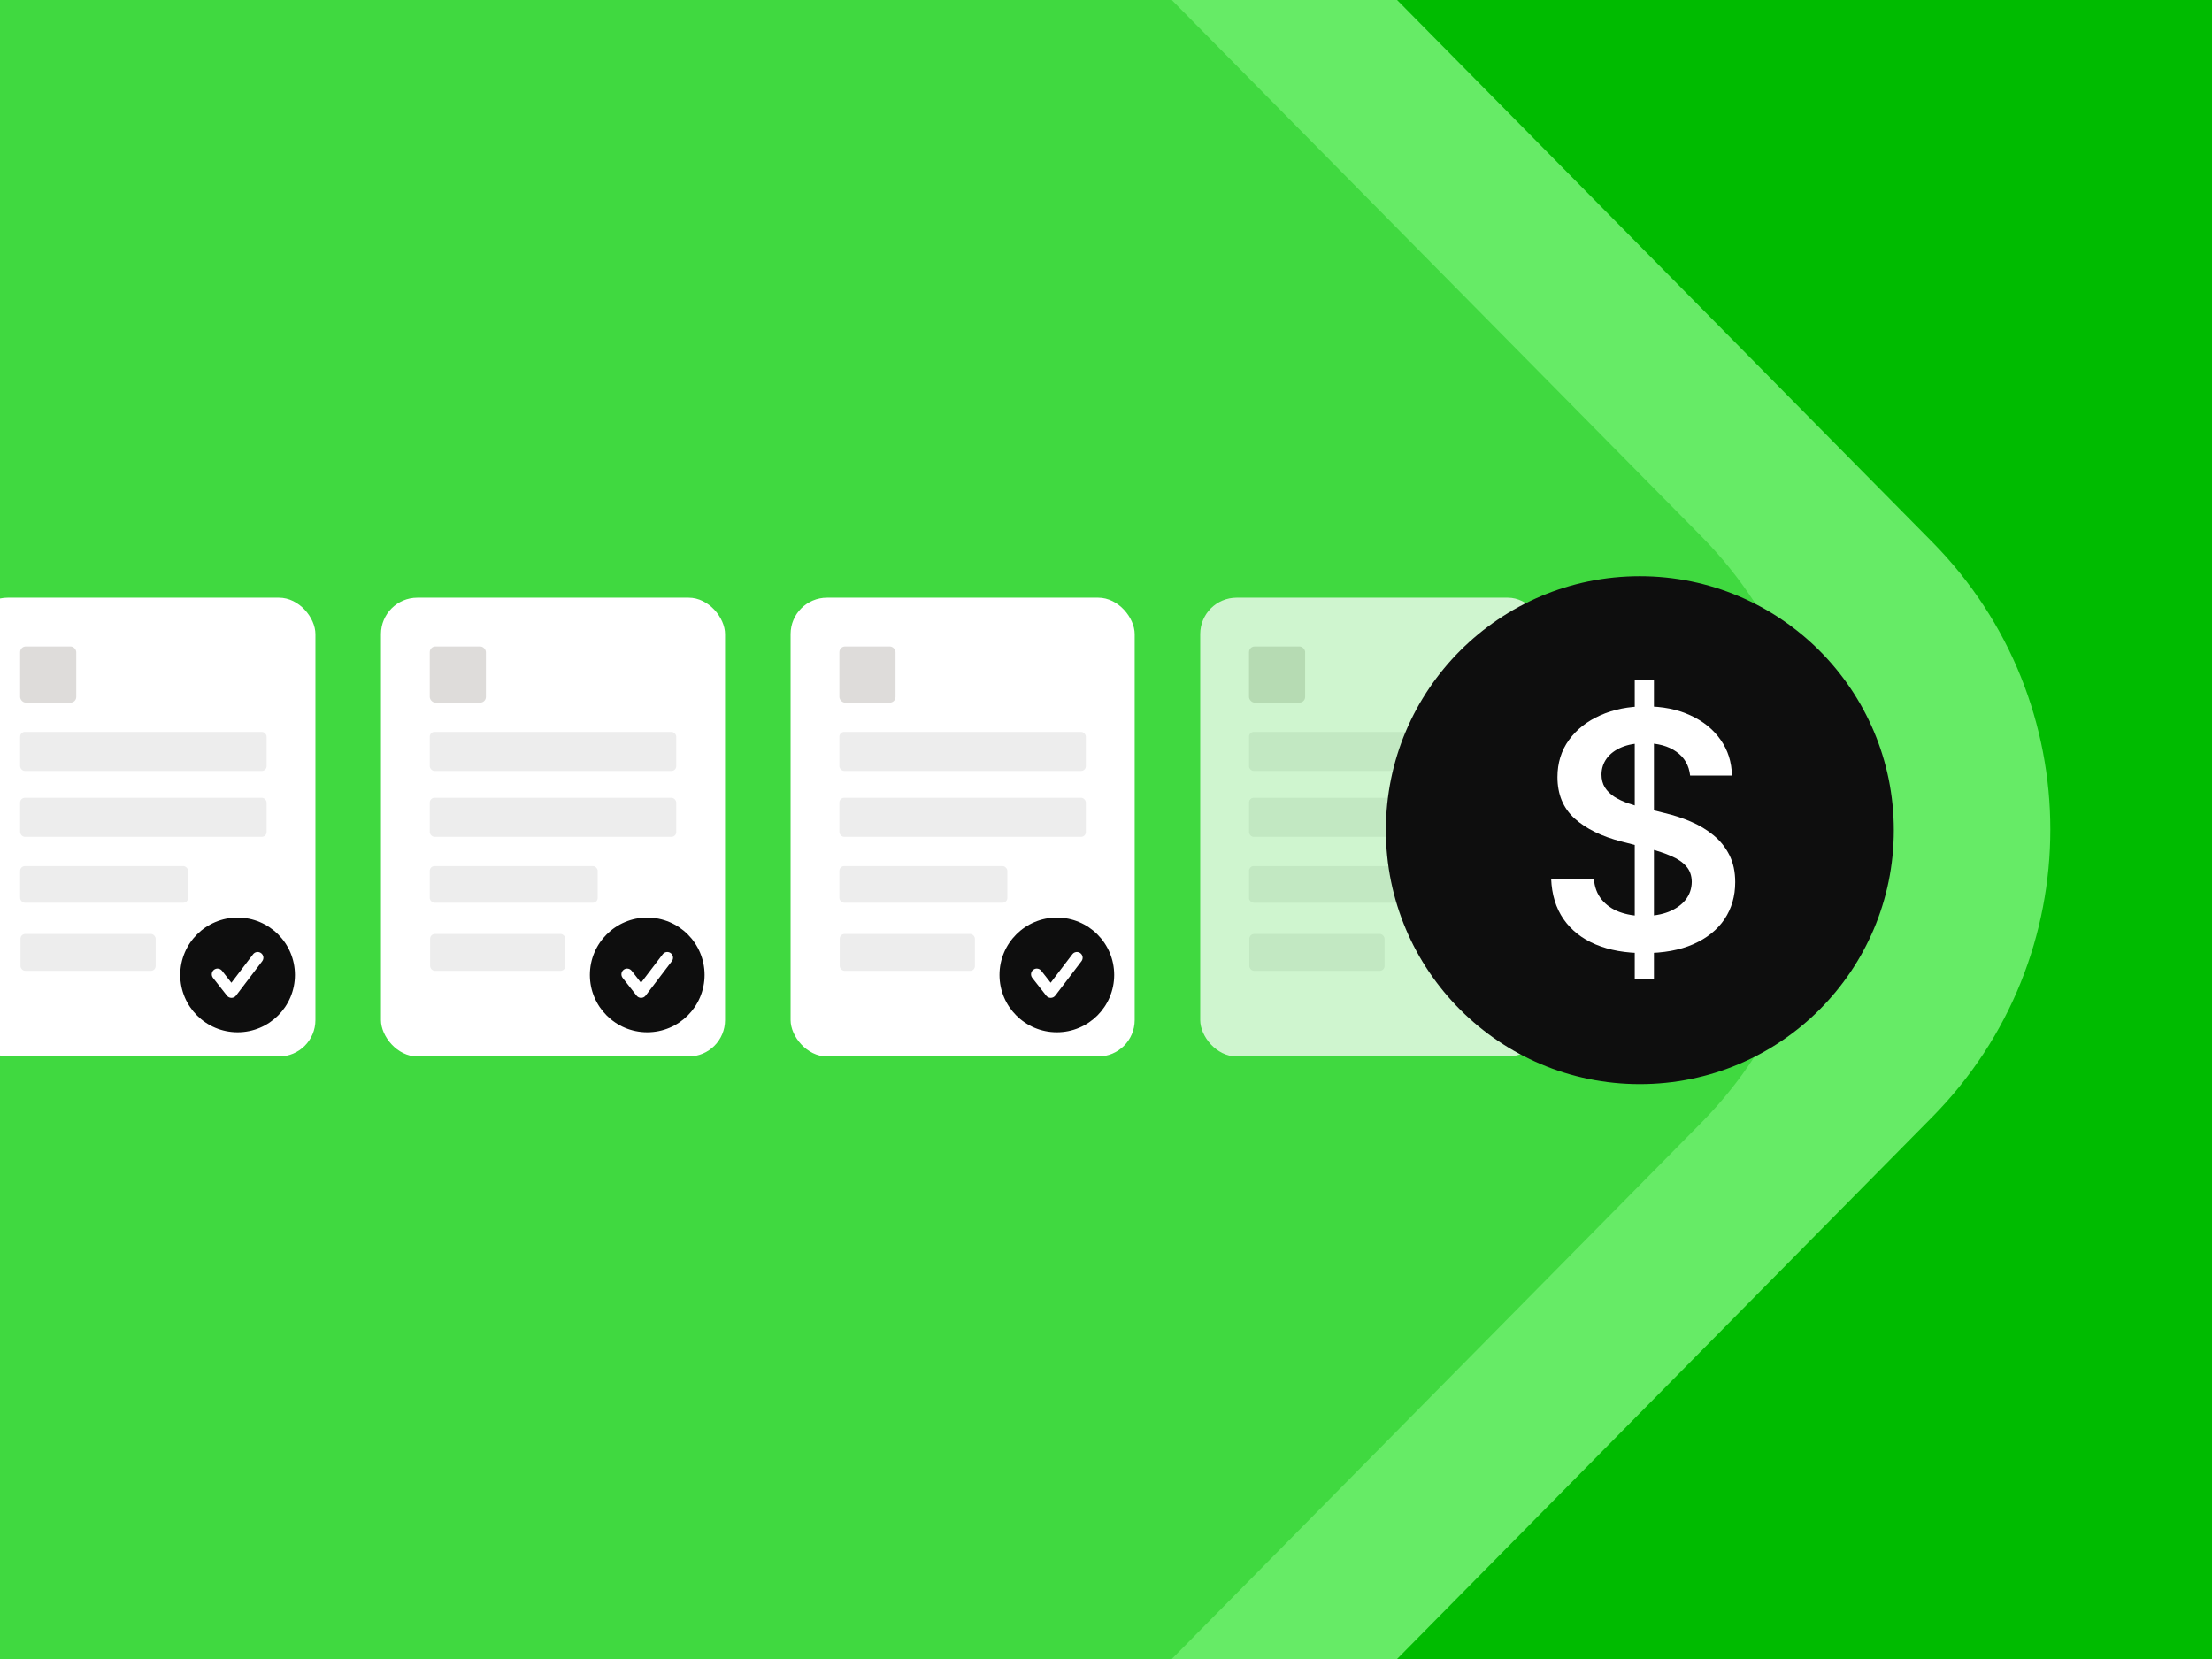<svg width="540" height="405" viewBox="0 0 540 405" fill="none" xmlns="http://www.w3.org/2000/svg">
<rect x="0" y="0" width="540" height="405" fill="#333333" stroke="none"/>
<g clip-path="url(#clip0_2472_57248)">
<rect width="540" height="405" fill="#00BB00"/>
<path d="M471.732 132.346C510.129 171.234 510.129 233.766 471.732 272.654L85.475 663.854C56.677 693.02 7 672.628 7 631.64L7 -226.641C7 -267.629 56.677 -288.021 85.475 -258.854L471.732 132.346Z" fill="#66EB66"/>
<path d="M415.345 130.94C454.511 170.608 454.511 234.392 415.345 274.059L30.475 663.854C1.677 693.02 -48 672.628 -48 631.64L-48 -226.641C-48 -267.629 1.677 -288.021 30.475 -258.854L415.345 130.94Z" fill="#40D940"/>
<g opacity="0.75">
<rect x="293" y="145.906" width="84" height="112" rx="8.888" fill="white"/>
<rect x="304.914" y="157.821" width="13.702" height="13.702" rx="1.385" fill="#DEDCDA"/>
<rect x="304.914" y="178.672" width="60.17" height="9.532" rx="1.162" fill="#EDEDED"/>
<rect x="304.914" y="194.758" width="60.17" height="9.532" rx="1.162" fill="#EDEDED"/>
<rect x="304.914" y="211.438" width="41" height="8.936" rx="1.162" fill="#EDEDED"/>
<rect x="305" y="228" width="33" height="9" rx="1.162" fill="#EDEDED"/>
</g>
<rect x="193" y="145.906" width="84" height="112" rx="8.888" fill="white"/>
<rect x="204.914" y="157.821" width="13.702" height="13.702" rx="1.385" fill="#DEDCDA"/>
<rect x="204.914" y="178.672" width="60.17" height="9.532" rx="1.162" fill="#EDEDED"/>
<rect x="204.914" y="194.758" width="60.17" height="9.532" rx="1.162" fill="#EDEDED"/>
<rect x="204.914" y="211.438" width="41" height="8.936" rx="1.162" fill="#EDEDED"/>
<rect x="205" y="228" width="33" height="9" rx="1.162" fill="#EDEDED"/>
<path d="M264.013 234.647L257.618 243.047C257.355 243.393 256.947 243.597 256.513 243.6H256.503C256.074 243.6 255.668 243.401 255.402 243.062L251.997 238.713C251.521 238.105 251.627 237.224 252.236 236.748C252.844 236.271 253.726 236.377 254.202 236.988L256.488 239.908L261.786 232.952C262.253 232.337 263.131 232.217 263.748 232.686C264.363 233.155 264.482 234.032 264.013 234.647ZM258 224C250.268 224 244 230.268 244 238C244 245.731 250.268 252 258 252C265.732 252 272 245.731 272 238C272 230.268 265.732 224 258 224Z" fill="#0E0E0E"/>
<rect x="93" y="145.906" width="84" height="112" rx="8.888" fill="white"/>
<rect x="104.914" y="157.821" width="13.702" height="13.702" rx="1.385" fill="#DEDCDA"/>
<rect x="104.914" y="178.672" width="60.17" height="9.532" rx="1.162" fill="#EDEDED"/>
<rect x="104.914" y="194.758" width="60.17" height="9.532" rx="1.162" fill="#EDEDED"/>
<rect x="104.914" y="211.438" width="41" height="8.936" rx="1.162" fill="#EDEDED"/>
<rect x="105" y="228" width="33" height="9" rx="1.162" fill="#EDEDED"/>
<path d="M164.013 234.647L157.618 243.047C157.355 243.393 156.947 243.597 156.513 243.6H156.503C156.074 243.6 155.668 243.401 155.402 243.062L151.997 238.713C151.521 238.105 151.627 237.224 152.236 236.748C152.844 236.271 153.726 236.377 154.202 236.988L156.488 239.908L161.786 232.952C162.253 232.337 163.131 232.217 163.748 232.686C164.363 233.155 164.482 234.032 164.013 234.647ZM158 224C150.268 224 144 230.268 144 238C144 245.731 150.268 252 158 252C165.732 252 172 245.731 172 238C172 230.268 165.732 224 158 224Z" fill="#0E0E0E"/>
<rect x="-7" y="145.906" width="84" height="112" rx="8.888" fill="white"/>
<rect x="4.914" y="157.821" width="13.702" height="13.702" rx="1.385" fill="#DEDCDA"/>
<rect x="4.914" y="178.672" width="60.17" height="9.532" rx="1.162" fill="#EDEDED"/>
<rect x="4.914" y="194.758" width="60.17" height="9.532" rx="1.162" fill="#EDEDED"/>
<rect x="4.914" y="211.438" width="41" height="8.936" rx="1.162" fill="#EDEDED"/>
<rect x="5" y="228" width="33" height="9" rx="1.162" fill="#EDEDED"/>
<path d="M64.013 234.647L57.618 243.047C57.355 243.393 56.947 243.597 56.513 243.6H56.503C56.074 243.6 55.668 243.401 55.402 243.062L51.997 238.713C51.521 238.105 51.627 237.224 52.236 236.748C52.844 236.271 53.726 236.377 54.202 236.988L56.488 239.908L61.786 232.952C62.253 232.337 63.131 232.217 63.748 232.686C64.363 233.155 64.482 234.032 64.013 234.647ZM58 224C50.268 224 44 230.268 44 238C44 245.731 50.268 252 58 252C65.732 252 72 245.731 72 238C72 230.268 65.732 224 58 224Z" fill="#0E0E0E"/>
<ellipse cx="400.321" cy="202.663" rx="62.001" ry="62" fill="#0E0E0E"/>
<path d="M399.077 239.105V165.926H403.765V239.105H399.077ZM412.598 189.337C412.331 186.841 411.207 184.897 409.225 183.506C407.262 182.115 404.708 181.419 401.564 181.419C399.353 181.419 397.457 181.753 395.875 182.42C394.294 183.087 393.084 183.992 392.245 185.135C391.407 186.279 390.978 187.584 390.959 189.052C390.959 190.271 391.235 191.329 391.788 192.225C392.359 193.12 393.131 193.883 394.103 194.511C395.075 195.121 396.152 195.636 397.333 196.055C398.515 196.474 399.706 196.827 400.906 197.113L406.395 198.485C408.606 198.999 410.73 199.695 412.769 200.572C414.828 201.448 416.667 202.554 418.286 203.888C419.925 205.222 421.221 206.832 422.174 208.719C423.127 210.605 423.603 212.816 423.603 215.35C423.603 218.781 422.727 221.801 420.974 224.412C419.22 227.004 416.686 229.033 413.37 230.501C410.073 231.949 406.08 232.673 401.392 232.673C396.838 232.673 392.883 231.968 389.529 230.558C386.194 229.148 383.584 227.09 381.697 224.383C379.829 221.677 378.819 218.38 378.667 214.493H389.101C389.253 216.532 389.882 218.228 390.987 219.581C392.093 220.934 393.531 221.944 395.304 222.611C397.095 223.278 399.096 223.612 401.307 223.612C403.613 223.612 405.633 223.269 407.367 222.583C409.12 221.877 410.492 220.906 411.483 219.667C412.474 218.409 412.979 216.942 412.998 215.265C412.979 213.74 412.531 212.482 411.655 211.491C410.778 210.481 409.549 209.643 407.967 208.976C406.404 208.29 404.575 207.68 402.479 207.146L395.818 205.431C390.997 204.192 387.185 202.315 384.384 199.8C381.602 197.265 380.21 193.902 380.21 189.709C380.21 186.26 381.144 183.239 383.012 180.647C384.899 178.056 387.462 176.045 390.701 174.616C393.941 173.168 397.61 172.443 401.707 172.443C405.861 172.443 409.501 173.168 412.627 174.616C415.771 176.045 418.239 178.037 420.03 180.59C421.822 183.125 422.746 186.041 422.803 189.337H412.598Z" fill="white"/>
</g>
<defs>
<clipPath id="clip0_2472_57248">
<rect width="540" height="405" fill="white"/>
</clipPath>
</defs>
</svg>
